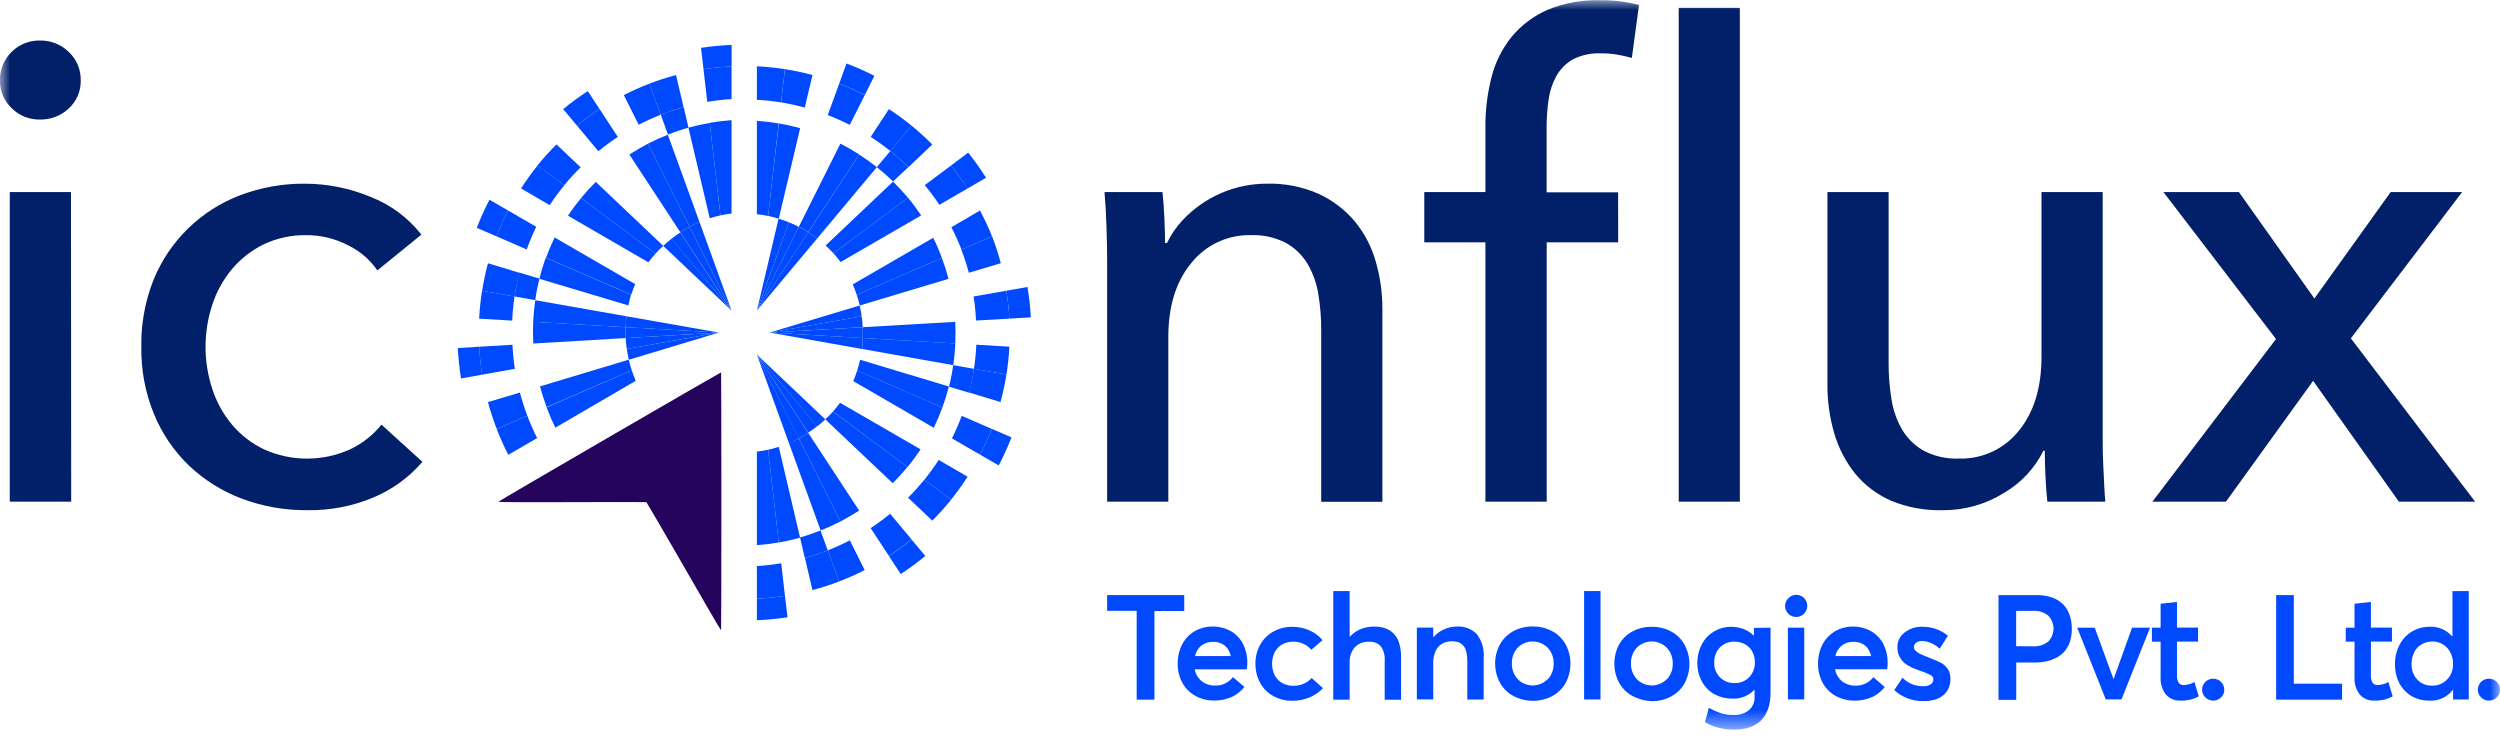 <svg width="125" height="37" viewBox="0 0 125 37" fill="none" xmlns="http://www.w3.org/2000/svg">
<g clip-path="url(#clip0_6664_16016)">
<mask id="mask0_6664_16016" style="mask-type:luminance" maskUnits="userSpaceOnUse" x="0" y="0" width="125" height="37">
<path d="M125 0H0V36.483H125V0Z" fill="white"/>
</mask>
<g mask="url(#mask0_6664_16016)">
<path d="M46.937 22.998L48.379 23.835C48.125 24.232 47.85 24.616 47.554 24.983L46.218 23.986C46.474 23.669 46.714 23.339 46.937 22.998Z" fill="#0049FE"/>
<path d="M46.219 23.985L47.555 24.983C47.261 25.35 46.947 25.7 46.614 26.032L45.404 24.884C45.69 24.6 45.959 24.301 46.219 23.985Z" fill="#0049FE"/>
<path d="M45.575 26.972L46.266 27.8C45.873 28.122 45.462 28.423 45.037 28.702L44.446 27.802C44.838 27.547 45.215 27.27 45.575 26.972Z" fill="#0049FE"/>
<path d="M42.002 20.139L46.029 22.469C45.827 22.776 45.608 23.071 45.373 23.354L41.654 20.575C41.776 20.426 41.89 20.29 42.002 20.139Z" fill="#0049FE"/>
<path d="M44.507 25.688L45.574 26.965C45.214 27.263 44.837 27.54 44.445 27.795L43.532 26.406C43.869 26.183 44.194 25.944 44.507 25.688Z" fill="#0049FE"/>
<path d="M41.651 20.575L45.371 23.354C45.133 23.636 44.894 23.904 44.637 24.162L41.263 20.967C41.4 20.843 41.529 20.712 41.651 20.575Z" fill="#0049FE"/>
<path d="M42.49 27.016L43.233 28.503C42.818 28.716 42.391 28.906 41.956 29.073L41.391 27.518C41.766 27.37 42.133 27.202 42.49 27.016Z" fill="#0049FE"/>
<path d="M40.41 21.644L42.957 25.528C42.654 25.724 42.342 25.906 42.023 26.073L39.945 21.921C40.102 21.837 40.257 21.744 40.41 21.644Z" fill="#0049FE"/>
<path d="M39.943 21.922L42.021 26.074C41.699 26.241 41.369 26.391 41.032 26.523L39.447 22.154C39.617 22.085 39.782 22.008 39.943 21.922Z" fill="#0049FE"/>
<path d="M41.392 27.518L41.956 29.073C41.52 29.241 41.075 29.385 40.622 29.503L40.246 27.901C40.636 27.791 41.018 27.663 41.392 27.518Z" fill="#0049FE"/>
<path d="M41.026 26.523L41.386 27.518C41.013 27.665 40.63 27.792 40.24 27.901L40.002 26.872C40.349 26.775 40.691 26.658 41.026 26.523Z" fill="#0049FE"/>
<path d="M37.845 17.729L41.264 20.967C41.132 21.094 40.994 21.214 40.849 21.326L37.845 17.729Z" fill="#0049FE"/>
<path d="M37.845 17.729L40.852 21.316C40.71 21.431 40.562 21.537 40.409 21.634L37.845 17.729Z" fill="#0049FE"/>
<path d="M37.845 17.729L40.409 21.644C40.256 21.745 40.101 21.838 39.932 21.922L37.845 17.729Z" fill="#0049FE"/>
<path d="M38.937 22.34L40.004 26.884C39.654 26.982 39.301 27.063 38.939 27.123L38.405 22.488C38.582 22.45 38.76 22.399 38.937 22.34Z" fill="#0049FE"/>
<path d="M37.845 17.729L39.944 21.922C39.783 22.011 39.618 22.09 39.449 22.161L37.845 17.729Z" fill="#0049FE"/>
<path d="M39.248 29.793L39.377 30.865C38.869 30.941 38.358 30.99 37.845 31.011V29.934C38.315 29.912 38.783 29.865 39.248 29.793Z" fill="#0049FE"/>
<path d="M39.06 28.164L39.248 29.793C38.783 29.864 38.315 29.911 37.845 29.934V28.303C38.252 28.277 38.658 28.231 39.06 28.164Z" fill="#0049FE"/>
<path d="M38.405 22.488L38.939 27.123C38.579 27.183 38.224 27.231 37.845 27.255V22.579C38.033 22.558 38.22 22.528 38.405 22.488Z" fill="#0049FE"/>
<path d="M47.57 11.361L48.999 10.526C49.224 10.944 49.425 11.375 49.602 11.816L48.075 12.481C47.926 12.099 47.758 11.725 47.57 11.361Z" fill="#0049FE"/>
<path d="M48.065 12.483L49.604 11.816C49.775 12.255 49.921 12.703 50.04 13.16L48.443 13.638C48.337 13.247 48.211 12.861 48.065 12.483Z" fill="#0049FE"/>
<path d="M50.318 14.535L51.376 14.349C51.458 14.852 51.513 15.359 51.541 15.867L50.468 15.932C50.445 15.464 50.395 14.998 50.318 14.535Z" fill="#0049FE"/>
<path d="M42.637 14.22L46.661 11.888C46.825 12.217 46.969 12.554 47.095 12.899L42.837 14.743C42.778 14.567 42.712 14.392 42.637 14.22Z" fill="#0049FE"/>
<path d="M48.681 14.824L50.318 14.535C50.394 14.997 50.444 15.464 50.468 15.932L48.8 16.027C48.783 15.624 48.743 15.223 48.681 14.824Z" fill="#0049FE"/>
<path d="M42.837 14.743L47.095 12.899C47.223 13.241 47.334 13.589 47.426 13.942L42.985 15.274C42.946 15.095 42.897 14.918 42.837 14.743Z" fill="#0049FE"/>
<path d="M48.816 17.235L50.469 17.334C50.445 17.8 50.395 18.266 50.322 18.728L48.697 18.441C48.758 18.041 48.797 17.639 48.816 17.235Z" fill="#0049FE"/>
<path d="M43.138 16.36L47.763 16.092C47.782 16.451 47.782 16.81 47.763 17.176L43.14 16.903C43.149 16.722 43.148 16.541 43.138 16.36Z" fill="#0049FE"/>
<path d="M43.146 16.901L47.768 17.173C47.749 17.535 47.716 17.891 47.661 18.257L43.1 17.448C43.124 17.269 43.138 17.078 43.146 16.901Z" fill="#0049FE"/>
<path d="M48.696 18.441L50.321 18.728C50.247 19.192 50.148 19.651 50.025 20.103L48.453 19.625C48.555 19.235 48.636 18.84 48.696 18.441Z" fill="#0049FE"/>
<path d="M47.66 18.256L48.697 18.441C48.639 18.843 48.56 19.243 48.459 19.637L47.451 19.333C47.541 18.978 47.611 18.619 47.66 18.256Z" fill="#0049FE"/>
<path d="M38.477 16.628L42.983 15.275C43.026 15.453 43.059 15.633 43.083 15.815L38.477 16.628Z" fill="#0049FE"/>
<path d="M38.477 16.628L43.083 15.815C43.111 15.995 43.129 16.176 43.135 16.358L38.477 16.628Z" fill="#0049FE"/>
<path d="M38.477 16.628L43.135 16.36C43.145 16.541 43.145 16.722 43.135 16.903L38.477 16.628Z" fill="#0049FE"/>
<path d="M43.005 17.989L47.444 19.326C47.353 19.681 47.245 20.031 47.119 20.374L42.859 18.528C42.916 18.351 42.964 18.169 43.005 17.989Z" fill="#0049FE"/>
<path d="M38.477 16.628L43.142 16.901C43.142 17.085 43.121 17.269 43.097 17.449L38.477 16.628Z" fill="#0049FE"/>
<path d="M49.588 21.442L50.574 21.868C50.388 22.348 50.174 22.817 49.936 23.272L49.007 22.734C49.222 22.314 49.416 21.883 49.588 21.442Z" fill="#0049FE"/>
<path d="M48.086 20.792L49.587 21.443C49.416 21.883 49.222 22.314 49.006 22.734L47.598 21.919C47.781 21.552 47.944 21.176 48.086 20.792Z" fill="#0049FE"/>
<path d="M42.86 18.527L47.12 20.373C46.994 20.719 46.85 21.058 46.689 21.39L42.662 19.055C42.737 18.883 42.803 18.706 42.86 18.527Z" fill="#0049FE"/>
<path d="M37.845 4.989V3.315C38.314 3.337 38.782 3.385 39.246 3.458L39.055 5.118C38.654 5.055 38.25 5.012 37.845 4.989Z" fill="#0049FE"/>
<path d="M39.056 5.118L39.247 3.459C39.711 3.53 40.171 3.628 40.624 3.75L40.24 5.377C39.853 5.273 39.458 5.187 39.056 5.118Z" fill="#0049FE"/>
<path d="M41.958 4.186L42.325 3.174C42.8 3.355 43.265 3.561 43.719 3.791L43.242 4.748C42.824 4.538 42.396 4.35 41.958 4.186Z" fill="#0049FE"/>
<path d="M37.845 10.709V6.044C38.21 6.067 38.574 6.11 38.934 6.174L38.405 10.797C38.214 10.759 38.031 10.73 37.845 10.709Z" fill="#0049FE"/>
<path d="M41.388 5.755L41.957 4.186C42.394 4.352 42.821 4.542 43.237 4.755L42.489 6.245C42.131 6.062 41.764 5.898 41.388 5.755Z" fill="#0049FE"/>
<path d="M38.405 10.797L38.941 6.173C39.301 6.232 39.656 6.312 40.007 6.412L38.937 10.938C38.762 10.881 38.585 10.834 38.405 10.797Z" fill="#0049FE"/>
<path d="M43.535 6.846L44.445 5.456C44.837 5.711 45.215 5.987 45.577 6.281L44.517 7.551C44.203 7.299 43.875 7.063 43.535 6.846Z" fill="#0049FE"/>
<path d="M39.942 11.337L42.02 7.183C42.339 7.345 42.654 7.525 42.959 7.721L40.414 11.603C40.261 11.51 40.104 11.422 39.942 11.337Z" fill="#0049FE"/>
<path d="M40.415 11.607L42.959 7.725C43.26 7.919 43.555 8.132 43.841 8.359L40.862 11.921C40.719 11.815 40.569 11.705 40.415 11.607Z" fill="#0049FE"/>
<path d="M44.515 7.551L45.575 6.281C45.938 6.577 46.285 6.892 46.614 7.226L45.423 8.355C45.134 8.071 44.831 7.803 44.515 7.551Z" fill="#0049FE"/>
<path d="M43.839 8.359L44.516 7.551C44.831 7.803 45.132 8.071 45.419 8.355L44.654 9.072C44.395 8.82 44.123 8.582 43.839 8.359Z" fill="#0049FE"/>
<path d="M37.845 15.528L38.929 10.933C39.103 10.986 39.277 11.046 39.446 11.115L37.845 15.528Z" fill="#0049FE"/>
<path d="M37.845 15.528L39.446 11.115C39.615 11.182 39.781 11.258 39.942 11.342L37.845 15.528Z" fill="#0049FE"/>
<path d="M37.845 15.527L39.942 11.342C40.101 11.423 40.26 11.512 40.418 11.607L37.845 15.527Z" fill="#0049FE"/>
<path d="M41.282 12.273L44.653 9.08C44.912 9.336 45.16 9.605 45.397 9.886L41.672 12.667C41.549 12.533 41.415 12.397 41.282 12.273Z" fill="#0049FE"/>
<path d="M37.845 15.527L40.413 11.607C40.568 11.705 40.718 11.811 40.861 11.921L37.845 15.527Z" fill="#0049FE"/>
<path d="M47.551 8.276L48.411 7.63C48.73 8.033 49.028 8.453 49.302 8.888L48.373 9.427C48.119 9.029 47.844 8.645 47.551 8.276Z" fill="#0049FE"/>
<path d="M46.239 9.257L47.552 8.276C47.846 8.645 48.12 9.029 48.374 9.426L46.969 10.242C46.743 9.901 46.5 9.572 46.239 9.257Z" fill="#0049FE"/>
<path d="M41.673 12.667L45.397 9.885C45.635 10.168 45.85 10.462 46.057 10.771L42.03 13.102C41.919 12.951 41.8 12.806 41.673 12.667Z" fill="#0049FE"/>
<path d="M27.484 10.257L26.054 9.422C26.308 9.024 26.583 8.641 26.879 8.274L28.215 9.269C27.951 9.587 27.708 9.914 27.484 10.257Z" fill="#0049FE"/>
<path d="M28.208 9.268L26.871 8.273C27.169 7.905 27.487 7.554 27.824 7.221L29.035 8.369C28.737 8.654 28.468 8.946 28.208 9.268Z" fill="#0049FE"/>
<path d="M28.849 6.281L28.157 5.456C28.552 5.134 28.963 4.833 29.389 4.554L29.978 5.454C29.586 5.708 29.209 5.984 28.849 6.281Z" fill="#0049FE"/>
<path d="M32.42 13.117L28.398 10.784C28.601 10.479 28.82 10.184 29.054 9.902L32.773 12.681C32.649 12.822 32.532 12.966 32.42 13.117Z" fill="#0049FE"/>
<path d="M29.917 7.56L28.849 6.28C29.21 5.984 29.587 5.707 29.979 5.453L30.891 6.847C30.554 7.067 30.229 7.305 29.917 7.56Z" fill="#0049FE"/>
<path d="M32.772 12.681L29.053 9.902C29.284 9.62 29.529 9.35 29.787 9.094L33.163 12.294C33.025 12.415 32.895 12.545 32.772 12.681Z" fill="#0049FE"/>
<path d="M31.934 6.238L31.19 4.753C31.606 4.54 32.032 4.35 32.468 4.184L33.032 5.738C32.658 5.886 32.291 6.053 31.934 6.238Z" fill="#0049FE"/>
<path d="M34.016 11.612L31.469 7.728C31.772 7.532 32.084 7.349 32.403 7.18L34.481 11.337C34.321 11.421 34.166 11.512 34.016 11.612Z" fill="#0049FE"/>
<path d="M34.48 11.338L32.402 7.183C32.724 7.017 33.054 6.868 33.391 6.736L34.973 11.098C34.804 11.169 34.64 11.249 34.48 11.338Z" fill="#0049FE"/>
<path d="M33.032 5.738L32.468 4.184C32.904 4.015 33.349 3.872 33.802 3.753L34.178 5.356C33.79 5.466 33.402 5.597 33.032 5.738Z" fill="#0049FE"/>
<path d="M33.4 6.733L33.04 5.738C33.414 5.592 33.798 5.466 34.186 5.356L34.425 6.384C34.077 6.48 33.735 6.597 33.4 6.733Z" fill="#0049FE"/>
<path d="M36.577 15.527L33.162 12.294C33.293 12.166 33.432 12.046 33.577 11.935L36.577 15.527Z" fill="#0049FE"/>
<path d="M36.577 15.528L33.572 11.94C33.714 11.825 33.862 11.719 34.016 11.622L36.577 15.528Z" fill="#0049FE"/>
<path d="M36.578 15.528L34.017 11.612C34.167 11.511 34.322 11.419 34.481 11.335L36.578 15.528Z" fill="#0049FE"/>
<path d="M35.488 10.912L34.421 6.384C34.771 6.286 35.136 6.205 35.486 6.145L36.022 10.771C35.842 10.808 35.663 10.855 35.488 10.912Z" fill="#0049FE"/>
<path d="M36.577 15.528L34.48 11.337C34.64 11.249 34.805 11.169 34.974 11.098L36.577 15.528Z" fill="#0049FE"/>
<path d="M35.176 3.463L35.05 2.392C35.557 2.315 36.067 2.266 36.58 2.246V3.322C36.11 3.345 35.641 3.392 35.176 3.463Z" fill="#0049FE"/>
<path d="M35.363 5.095L35.175 3.464C35.64 3.392 36.108 3.345 36.578 3.323V4.954C36.171 4.979 35.766 5.026 35.363 5.095Z" fill="#0049FE"/>
<path d="M36.023 10.77L35.485 6.14C35.845 6.08 36.2 6.035 36.578 6.008V10.675C36.392 10.697 36.207 10.729 36.023 10.77Z" fill="#0049FE"/>
<path d="M26.857 21.904L25.416 22.739C25.198 22.32 25.005 21.889 24.837 21.448L26.364 20.783C26.508 21.165 26.673 21.54 26.857 21.904Z" fill="#0049FE"/>
<path d="M26.364 20.782L24.837 21.447C24.666 21.009 24.519 20.561 24.398 20.105L25.995 19.627C26.098 20.018 26.221 20.404 26.364 20.782Z" fill="#0049FE"/>
<path d="M24.11 18.733L23.052 18.922C22.971 18.418 22.918 17.91 22.89 17.401L23.959 17.336C23.984 17.804 24.034 18.27 24.11 18.733Z" fill="#0049FE"/>
<path d="M31.787 19.039L27.767 21.383C27.604 21.054 27.458 20.716 27.331 20.371L31.589 18.512C31.646 18.694 31.713 18.869 31.787 19.039Z" fill="#0049FE"/>
<path d="M25.742 18.441L24.107 18.733C24.032 18.27 23.982 17.804 23.957 17.336L25.625 17.238C25.641 17.641 25.68 18.042 25.742 18.441Z" fill="#0049FE"/>
<path d="M31.589 18.512L27.331 20.359C27.203 20.018 27.092 19.671 27 19.319L31.441 17.982C31.48 18.161 31.529 18.338 31.589 18.512Z" fill="#0049FE"/>
<path d="M25.611 16.03L23.957 15.934C23.981 15.467 24.029 15.001 24.102 14.54L25.727 14.824C25.666 15.223 25.627 15.626 25.611 16.03Z" fill="#0049FE"/>
<path d="M31.289 16.903L26.664 17.176C26.645 16.817 26.643 16.458 26.664 16.092L31.282 16.36C31.275 16.541 31.277 16.723 31.289 16.903Z" fill="#0049FE"/>
<path d="M31.281 16.36L26.658 16.094C26.675 15.733 26.711 15.377 26.763 15.011L31.326 15.814C31.302 15.992 31.288 16.173 31.281 16.36Z" fill="#0049FE"/>
<path d="M25.725 14.825L24.107 14.54C24.179 14.076 24.277 13.616 24.4 13.163L25.973 13.641C25.871 14.031 25.788 14.426 25.725 14.825Z" fill="#0049FE"/>
<path d="M26.762 15.008L25.726 14.824C25.785 14.422 25.864 14.023 25.964 13.628L26.974 13.932C26.883 14.287 26.812 14.646 26.762 15.008Z" fill="#0049FE"/>
<path d="M35.947 16.628L31.443 17.987C31.399 17.809 31.364 17.628 31.341 17.446L35.947 16.628Z" fill="#0049FE"/>
<path d="M35.946 16.628L31.34 17.446C31.312 17.266 31.294 17.085 31.288 16.903L35.946 16.628Z" fill="#0049FE"/>
<path d="M35.947 16.628L31.288 16.903C31.279 16.722 31.279 16.54 31.288 16.358L35.947 16.628Z" fill="#0049FE"/>
<path d="M31.419 15.272L26.968 13.94C27.057 13.585 27.164 13.234 27.29 12.89L31.552 14.734C31.498 14.911 31.454 15.091 31.419 15.272Z" fill="#0049FE"/>
<path d="M35.947 16.628L31.281 16.36C31.281 16.176 31.303 15.995 31.326 15.815L35.947 16.628Z" fill="#0049FE"/>
<path d="M24.825 11.816L23.838 11.392C24.025 10.912 24.237 10.443 24.474 9.986L25.404 10.524C25.188 10.944 24.995 11.375 24.825 11.816Z" fill="#0049FE"/>
<path d="M26.335 12.473L24.824 11.816C24.994 11.375 25.188 10.944 25.403 10.524L26.811 11.34C26.633 11.709 26.474 12.087 26.335 12.473Z" fill="#0049FE"/>
<path d="M31.562 14.734L27.3 12.89C27.427 12.547 27.571 12.208 27.731 11.873L31.76 14.208C31.685 14.38 31.619 14.555 31.562 14.734Z" fill="#0049FE"/>
<path d="M36.055 18.618C36.072 18.682 36.074 31.515 36.055 31.517C36.036 31.519 35.202 30.082 34.189 28.317C33.176 26.552 32.326 25.109 32.319 25.107C32.312 25.105 30.637 25.095 28.606 25.107C26.576 25.119 24.92 25.107 24.918 25.09C24.916 25.073 27.417 23.617 30.479 21.837C33.541 20.058 36.021 18.63 36.055 18.618Z" fill="#25045D"/>
<path d="M56.834 30.541H55.357V29.755H59.212V30.551H57.721V34.983H56.834V30.541Z" fill="#0149FF"/>
<path d="M62.342 33.465H59.736C59.778 33.699 59.904 33.911 60.088 34.06C60.279 34.208 60.515 34.285 60.755 34.278C60.927 34.283 61.097 34.247 61.252 34.174C61.407 34.1 61.542 33.991 61.647 33.855L62.221 34.347C62.053 34.559 61.839 34.73 61.594 34.845C61.317 34.97 61.016 35.032 60.713 35.026C60.387 35.031 60.066 34.953 59.779 34.799C59.503 34.649 59.276 34.424 59.123 34.149C58.961 33.85 58.878 33.514 58.885 33.173C58.883 32.916 58.928 32.662 59.019 32.422C59.099 32.203 59.223 32.003 59.383 31.833C59.541 31.672 59.73 31.544 59.938 31.458C60.197 31.355 60.476 31.31 60.754 31.328C61.032 31.345 61.303 31.424 61.547 31.558C61.807 31.709 62.018 31.933 62.154 32.202C62.299 32.49 62.371 32.809 62.366 33.132C62.367 33.243 62.359 33.355 62.342 33.465ZM60.084 32.269C59.913 32.401 59.795 32.59 59.75 32.802H61.539C61.508 32.666 61.452 32.537 61.373 32.422C61.296 32.32 61.195 32.237 61.08 32.183C60.952 32.12 60.812 32.089 60.67 32.092C60.462 32.083 60.257 32.145 60.088 32.266L60.084 32.269Z" fill="#0149FF"/>
<path d="M63.661 34.801C63.386 34.65 63.16 34.424 63.011 34.148C62.851 33.855 62.769 33.525 62.772 33.191C62.767 32.857 62.849 32.527 63.011 32.234C63.163 31.958 63.39 31.731 63.666 31.579C63.958 31.419 64.286 31.337 64.619 31.34C64.907 31.34 65.193 31.398 65.458 31.512C65.717 31.621 65.946 31.791 66.125 32.01L65.565 32.488C65.458 32.362 65.324 32.261 65.174 32.191C65.014 32.118 64.84 32.081 64.664 32.084C64.47 32.079 64.278 32.127 64.109 32.222C63.949 32.312 63.819 32.446 63.735 32.61C63.648 32.789 63.603 32.986 63.603 33.186C63.603 33.386 63.648 33.583 63.735 33.763C63.821 33.926 63.952 34.061 64.112 34.153C64.281 34.246 64.471 34.293 64.664 34.289C64.744 34.291 64.824 34.284 64.903 34.27C64.974 34.258 65.044 34.24 65.112 34.215C65.176 34.191 65.237 34.163 65.296 34.129C65.351 34.098 65.404 34.063 65.453 34.023C65.499 33.986 65.542 33.946 65.582 33.901L66.149 34.406C65.968 34.603 65.746 34.758 65.498 34.861C65.215 34.983 64.909 35.043 64.6 35.038C64.272 35.041 63.949 34.959 63.661 34.801Z" fill="#0149FF"/>
<path d="M69.26 31.412C69.417 31.468 69.56 31.558 69.679 31.675C69.81 31.809 69.905 31.973 69.956 32.153C70.025 32.374 70.058 32.604 70.053 32.835V34.988H69.234V33.048C69.257 32.786 69.188 32.525 69.038 32.309C68.963 32.232 68.872 32.172 68.771 32.134C68.67 32.096 68.562 32.08 68.455 32.089C68.323 32.08 68.191 32.1 68.067 32.148C67.944 32.195 67.832 32.269 67.74 32.364C67.554 32.586 67.462 32.871 67.483 33.16V34.985H66.663V29.553H67.483V31.833H67.497C67.644 31.667 67.828 31.538 68.033 31.455C68.248 31.37 68.477 31.327 68.707 31.328C68.895 31.325 69.082 31.353 69.26 31.412Z" fill="#0149FF"/>
<path d="M73.837 31.704C74.093 32.032 74.218 32.444 74.184 32.859V34.976H73.365V33.063C73.368 32.902 73.351 32.741 73.315 32.584C73.29 32.471 73.237 32.364 73.162 32.276C73.096 32.204 73.015 32.148 72.924 32.113C72.69 32.038 72.438 32.046 72.209 32.135C72.096 32.181 71.995 32.252 71.914 32.343C71.828 32.443 71.764 32.56 71.728 32.687C71.68 32.842 71.657 33.003 71.661 33.165V34.969H70.842V31.381H71.661V31.874C71.807 31.698 71.991 31.559 72.2 31.467C72.408 31.373 72.634 31.325 72.862 31.326C73.042 31.316 73.222 31.344 73.39 31.409C73.558 31.474 73.71 31.575 73.837 31.704Z" fill="#0149FF"/>
<path d="M75.868 34.89C75.646 34.807 75.444 34.677 75.276 34.509C75.109 34.341 74.979 34.139 74.895 33.916C74.802 33.683 74.755 33.434 74.757 33.182C74.753 32.848 74.835 32.519 74.996 32.225C75.149 31.946 75.379 31.716 75.658 31.563C75.96 31.398 76.3 31.316 76.644 31.324C76.983 31.32 77.318 31.402 77.617 31.563C77.896 31.713 78.126 31.941 78.281 32.218C78.439 32.515 78.522 32.847 78.522 33.183C78.522 33.52 78.439 33.852 78.281 34.148C78.126 34.426 77.894 34.653 77.614 34.801C77.316 34.962 76.983 35.044 76.644 35.041C76.378 35.041 76.115 34.989 75.868 34.89ZM77.378 33.971C77.479 33.867 77.558 33.743 77.609 33.608C77.661 33.472 77.686 33.327 77.681 33.182C77.686 33.036 77.663 32.891 77.612 32.754C77.561 32.617 77.483 32.492 77.383 32.386C77.284 32.287 77.168 32.208 77.039 32.154C76.91 32.101 76.772 32.073 76.632 32.073C76.493 32.073 76.355 32.101 76.226 32.154C76.097 32.208 75.98 32.287 75.882 32.386C75.687 32.601 75.584 32.884 75.594 33.175C75.585 33.465 75.691 33.748 75.889 33.96C75.986 34.059 76.102 34.138 76.23 34.191C76.358 34.245 76.495 34.273 76.634 34.273C76.772 34.273 76.909 34.245 77.037 34.191C77.165 34.138 77.281 34.059 77.378 33.96V33.971Z" fill="#0149FF"/>
<path d="M79.205 29.553H80.025V34.973H79.205V29.553Z" fill="#0149FF"/>
<path d="M81.823 34.89C81.6 34.804 81.397 34.673 81.228 34.505C81.064 34.335 80.937 34.135 80.851 33.916C80.748 33.646 80.704 33.358 80.719 33.069C80.736 32.781 80.812 32.499 80.944 32.242C81.098 31.962 81.329 31.732 81.608 31.579C81.911 31.415 82.251 31.332 82.595 31.34C82.933 31.336 83.267 31.419 83.565 31.579C83.844 31.73 84.074 31.957 84.229 32.235C84.387 32.532 84.47 32.863 84.47 33.2C84.47 33.537 84.387 33.868 84.229 34.165C84.074 34.442 83.842 34.669 83.562 34.818C83.265 34.979 82.933 35.061 82.595 35.057C82.329 35.051 82.067 34.994 81.823 34.89ZM83.336 33.971C83.436 33.867 83.514 33.743 83.566 33.607C83.618 33.472 83.641 33.327 83.636 33.182C83.642 33.036 83.618 32.89 83.567 32.754C83.516 32.617 83.438 32.492 83.338 32.386C83.24 32.286 83.123 32.208 82.994 32.154C82.865 32.101 82.728 32.073 82.588 32.073C82.449 32.073 82.31 32.101 82.182 32.154C82.053 32.208 81.936 32.286 81.837 32.386C81.643 32.601 81.539 32.884 81.549 33.175C81.54 33.465 81.647 33.747 81.844 33.959C81.941 34.059 82.058 34.138 82.186 34.191C82.314 34.245 82.451 34.273 82.591 34.273C82.729 34.273 82.866 34.245 82.994 34.191C83.123 34.138 83.239 34.059 83.336 33.959V33.971Z" fill="#0149FF"/>
<path d="M88.527 31.383V34.602C88.529 34.809 88.51 35.015 88.468 35.217C88.429 35.4 88.361 35.575 88.268 35.736C88.179 35.891 88.062 36.026 87.922 36.135C87.766 36.252 87.59 36.339 87.402 36.391C87.175 36.455 86.94 36.485 86.704 36.482C86.441 36.482 86.18 36.45 85.925 36.387C85.687 36.327 85.46 36.234 85.248 36.109L85.441 35.392C85.636 35.499 85.839 35.589 86.049 35.662C86.247 35.723 86.453 35.752 86.659 35.748C86.941 35.769 87.222 35.684 87.445 35.509C87.536 35.431 87.608 35.333 87.657 35.224C87.706 35.114 87.729 34.995 87.727 34.875V34.495H87.712C87.572 34.64 87.403 34.755 87.216 34.83C87.028 34.906 86.828 34.941 86.626 34.932C86.315 34.937 86.007 34.863 85.732 34.717C85.468 34.573 85.251 34.357 85.106 34.093C84.947 33.808 84.865 33.486 84.867 33.16C84.862 32.837 84.937 32.517 85.084 32.23C85.22 31.959 85.431 31.733 85.691 31.579C85.957 31.42 86.261 31.337 86.571 31.34C86.776 31.339 86.98 31.376 87.171 31.45C87.361 31.522 87.534 31.632 87.681 31.773H87.695V31.397L88.527 31.383ZM87.462 33.856C87.556 33.756 87.63 33.638 87.678 33.509C87.726 33.38 87.748 33.243 87.743 33.105C87.744 32.961 87.718 32.818 87.664 32.684C87.616 32.563 87.544 32.454 87.453 32.361C87.361 32.272 87.251 32.203 87.13 32.158C87.004 32.108 86.869 32.082 86.733 32.084C86.597 32.078 86.462 32.101 86.335 32.15C86.208 32.2 86.093 32.275 85.997 32.371C85.902 32.469 85.828 32.586 85.78 32.714C85.731 32.841 85.708 32.978 85.713 33.114C85.705 33.252 85.726 33.389 85.774 33.518C85.822 33.647 85.897 33.764 85.993 33.861C86.089 33.959 86.204 34.036 86.332 34.086C86.46 34.136 86.596 34.159 86.733 34.153C86.868 34.158 87.004 34.135 87.13 34.083C87.255 34.032 87.368 33.955 87.462 33.856Z" fill="#0149FF"/>
<path d="M89.415 30.688C89.364 30.637 89.323 30.577 89.295 30.51C89.267 30.444 89.254 30.372 89.255 30.3C89.254 30.228 89.267 30.157 89.295 30.091C89.322 30.024 89.363 29.965 89.415 29.915C89.507 29.815 89.634 29.754 89.768 29.742C89.904 29.73 90.038 29.769 90.147 29.851C90.255 29.933 90.329 30.053 90.354 30.186C90.38 30.32 90.355 30.459 90.284 30.575C90.236 30.658 90.166 30.726 90.082 30.774C90 30.823 89.906 30.848 89.811 30.848C89.737 30.849 89.664 30.836 89.597 30.808C89.529 30.78 89.467 30.739 89.415 30.688ZM89.393 31.384H90.213V34.971H89.396L89.393 31.384Z" fill="#0149FF"/>
<path d="M94.36 33.464H91.752C91.796 33.7 91.921 33.913 92.105 34.064C92.296 34.212 92.532 34.289 92.772 34.282C92.944 34.287 93.115 34.252 93.27 34.178C93.425 34.104 93.561 33.995 93.666 33.859L94.238 34.352C94.071 34.563 93.857 34.734 93.614 34.849C93.336 34.974 93.034 35.036 92.73 35.031C92.404 35.035 92.083 34.957 91.796 34.803C91.52 34.654 91.293 34.428 91.14 34.153C90.978 33.854 90.895 33.518 90.902 33.177C90.9 32.92 90.945 32.666 91.035 32.426C91.116 32.207 91.24 32.007 91.4 31.838C91.558 31.677 91.747 31.549 91.955 31.462C92.175 31.373 92.409 31.327 92.646 31.328C92.968 31.323 93.285 31.406 93.563 31.567C93.825 31.718 94.036 31.942 94.174 32.211C94.317 32.499 94.389 32.819 94.383 33.141C94.384 33.249 94.376 33.357 94.36 33.464ZM92.101 32.268C91.931 32.401 91.812 32.59 91.767 32.802H93.558C93.526 32.666 93.47 32.537 93.392 32.421C93.314 32.32 93.214 32.238 93.099 32.182C92.971 32.119 92.829 32.088 92.687 32.091C92.478 32.082 92.271 32.143 92.101 32.266V32.268Z" fill="#0149FF"/>
<path d="M94.711 34.507L95.126 33.887C95.261 34.026 95.423 34.136 95.602 34.21C95.783 34.281 95.975 34.315 96.169 34.311C96.298 34.318 96.427 34.285 96.536 34.215C96.578 34.187 96.612 34.149 96.635 34.104C96.659 34.06 96.671 34.01 96.67 33.959C96.667 33.913 96.652 33.868 96.626 33.83C96.599 33.793 96.562 33.763 96.519 33.746C96.34 33.657 96.153 33.582 95.962 33.522C95.854 33.486 95.759 33.45 95.676 33.414C95.587 33.376 95.502 33.333 95.418 33.285C95.337 33.24 95.262 33.186 95.195 33.122C95.131 33.061 95.074 32.993 95.026 32.919C94.973 32.841 94.933 32.754 94.909 32.663C94.881 32.559 94.867 32.452 94.868 32.345C94.868 32.205 94.901 32.068 94.962 31.944C95.025 31.819 95.115 31.711 95.226 31.627C95.484 31.427 95.804 31.324 96.131 31.338C96.592 31.334 97.04 31.494 97.397 31.787L96.984 32.436C96.895 32.35 96.795 32.276 96.686 32.218C96.591 32.162 96.488 32.119 96.381 32.089C96.284 32.063 96.185 32.05 96.086 32.05C95.991 32.05 95.898 32.078 95.819 32.129C95.779 32.154 95.746 32.19 95.724 32.232C95.703 32.274 95.694 32.321 95.697 32.369C95.7 32.43 95.727 32.489 95.771 32.531C95.827 32.587 95.891 32.634 95.962 32.67C96.06 32.721 96.161 32.766 96.264 32.806C96.646 32.957 96.881 33.057 96.979 33.105C97.188 33.198 97.357 33.362 97.456 33.569C97.55 33.835 97.544 34.126 97.439 34.387C97.385 34.518 97.304 34.636 97.201 34.732C97.08 34.841 96.937 34.922 96.781 34.971C96.59 35.029 96.391 35.057 96.191 35.055C95.646 35.07 95.115 34.874 94.711 34.507Z" fill="#0149FF"/>
<path d="M99.925 29.755H101.813C102.002 29.753 102.19 29.772 102.375 29.812C102.533 29.844 102.685 29.899 102.828 29.975C102.954 30.045 103.07 30.133 103.171 30.235C103.268 30.335 103.349 30.45 103.409 30.575C103.47 30.706 103.517 30.843 103.547 30.984C103.579 31.137 103.594 31.294 103.592 31.451C103.595 31.656 103.566 31.861 103.504 32.058C103.454 32.233 103.369 32.395 103.254 32.536C103.143 32.669 103.009 32.78 102.859 32.864C102.696 32.956 102.521 33.023 102.339 33.063C102.132 33.107 101.922 33.129 101.71 33.127H100.812V34.993H99.925V29.755ZM101.624 32.316C101.908 32.338 102.189 32.253 102.414 32.077C102.581 31.904 102.675 31.672 102.675 31.43C102.675 31.189 102.581 30.956 102.414 30.783C102.207 30.614 101.945 30.528 101.68 30.544H100.807V32.309L101.624 32.316Z" fill="#0149FF"/>
<path d="M107.503 31.384L106.074 34.971H105.289L103.86 31.384H104.736L105.671 33.943H105.685L106.603 31.384H107.503Z" fill="#0149FF"/>
<path d="M108.295 34.729C108.101 34.474 108.007 34.157 108.03 33.837V32.084H107.594V31.383H108.03V30.187L108.849 30.096V31.381H109.903V32.081H108.849V33.756C108.838 33.889 108.869 34.023 108.936 34.139C108.966 34.178 109.006 34.209 109.05 34.229C109.096 34.249 109.146 34.257 109.196 34.253C109.381 34.246 109.563 34.194 109.724 34.1L109.938 34.818C109.815 34.886 109.684 34.939 109.548 34.976C109.377 35.016 109.204 35.035 109.028 35.031C108.892 35.038 108.755 35.015 108.627 34.963C108.501 34.911 108.387 34.831 108.295 34.729Z" fill="#0149FF"/>
<path d="M110.268 34.87C110.216 34.821 110.174 34.762 110.146 34.695C110.118 34.629 110.103 34.557 110.104 34.485C110.104 34.389 110.13 34.294 110.178 34.21C110.226 34.126 110.296 34.056 110.38 34.009C110.467 33.959 110.565 33.934 110.664 33.935C110.736 33.935 110.808 33.949 110.875 33.976C110.941 34.004 111.002 34.044 111.054 34.095C111.104 34.146 111.145 34.207 111.173 34.274C111.2 34.341 111.215 34.413 111.215 34.485C111.215 34.557 111.202 34.629 111.174 34.695C111.146 34.761 111.105 34.821 111.053 34.87C110.948 34.973 110.807 35.031 110.661 35.031C110.514 35.031 110.373 34.973 110.268 34.87Z" fill="#0149FF"/>
<path d="M113.807 29.755H114.691V34.184H117.105V34.983H113.807V29.755Z" fill="#0149FF"/>
<path d="M117.988 34.729C117.796 34.474 117.702 34.157 117.726 33.837V32.084H117.288V31.383H117.726V30.187L118.546 30.096V31.381H119.598V32.081H118.546V33.756C118.535 33.889 118.564 34.022 118.629 34.139C118.659 34.178 118.699 34.208 118.744 34.228C118.79 34.248 118.84 34.257 118.889 34.253C119.075 34.246 119.256 34.194 119.417 34.1L119.635 34.818C119.51 34.886 119.378 34.939 119.241 34.976C119.072 35.016 118.898 35.035 118.724 35.031C118.587 35.038 118.449 35.015 118.323 34.963C118.195 34.911 118.081 34.831 117.988 34.729Z" fill="#0149FF"/>
<path d="M123.439 29.553V34.973H122.655V34.495H122.64C122.504 34.673 122.327 34.815 122.124 34.908C121.922 35.002 121.699 35.045 121.475 35.033C121.286 35.034 121.097 35.007 120.916 34.952C120.744 34.899 120.583 34.819 120.439 34.713C120.297 34.605 120.172 34.476 120.07 34.33C119.963 34.174 119.882 34.002 119.832 33.821C119.775 33.62 119.747 33.412 119.748 33.203C119.745 32.948 119.791 32.694 119.881 32.455C119.962 32.236 120.084 32.034 120.241 31.862C120.396 31.698 120.583 31.568 120.789 31.479C121.005 31.385 121.238 31.337 121.473 31.338C121.685 31.326 121.897 31.363 122.094 31.446C122.29 31.529 122.465 31.655 122.605 31.816H122.622V29.556L123.439 29.553ZM122.35 33.981C122.45 33.878 122.529 33.755 122.58 33.621C122.632 33.486 122.655 33.343 122.65 33.199C122.66 32.903 122.555 32.616 122.36 32.395C122.264 32.291 122.148 32.208 122.019 32.153C121.889 32.099 121.749 32.072 121.609 32.077C121.47 32.076 121.334 32.103 121.206 32.156C121.083 32.207 120.971 32.281 120.877 32.376C120.78 32.478 120.705 32.599 120.658 32.732C120.603 32.881 120.575 33.039 120.577 33.199C120.566 33.486 120.668 33.767 120.863 33.978C120.958 34.079 121.073 34.158 121.201 34.21C121.329 34.263 121.466 34.287 121.604 34.282C121.742 34.286 121.88 34.261 122.008 34.209C122.136 34.157 122.252 34.08 122.35 33.981Z" fill="#0149FF"/>
<path d="M124.054 34.87C124.002 34.821 123.961 34.761 123.933 34.695C123.905 34.629 123.891 34.557 123.892 34.485C123.891 34.389 123.917 34.293 123.966 34.21C124.013 34.125 124.083 34.056 124.168 34.009C124.254 33.959 124.351 33.934 124.45 33.935C124.595 33.935 124.736 33.993 124.839 34.096C124.942 34.199 125.001 34.339 125.002 34.485C125.003 34.557 124.99 34.629 124.961 34.695C124.933 34.762 124.891 34.821 124.838 34.87C124.788 34.922 124.727 34.963 124.66 34.99C124.594 35.018 124.522 35.032 124.45 35.031C124.377 35.032 124.304 35.019 124.236 34.991C124.168 34.964 124.106 34.922 124.054 34.87Z" fill="#0149FF"/>
<path d="M4.036 4.018C4.043 4.281 3.993 4.543 3.89 4.786C3.786 5.028 3.632 5.245 3.438 5.422C3.052 5.787 2.539 5.986 2.008 5.977C1.744 5.984 1.481 5.937 1.235 5.839C0.989 5.74 0.766 5.593 0.579 5.405C0.392 5.227 0.243 5.012 0.143 4.773C0.043 4.534 -0.007 4.277 -0.003 4.018C-0.009 3.754 0.04 3.491 0.14 3.246C0.24 3.002 0.389 2.781 0.579 2.597C0.766 2.41 0.99 2.263 1.235 2.165C1.481 2.066 1.744 2.019 2.008 2.026C2.542 2.018 3.056 2.224 3.438 2.597C3.632 2.778 3.786 2.998 3.889 3.243C3.992 3.488 4.042 3.752 4.036 4.018ZM3.56 25.083H0.488V9.603H3.548L3.56 25.083Z" fill="#022069"/>
<path d="M18.867 13.521C18.497 12.981 17.993 12.549 17.404 12.265C16.761 11.93 16.047 11.756 15.322 11.758C14.585 11.744 13.856 11.901 13.189 12.215C12.585 12.51 12.048 12.927 11.612 13.44C11.171 13.964 10.835 14.568 10.621 15.219C10.163 16.598 10.163 18.088 10.621 19.467C10.835 20.119 11.171 20.723 11.612 21.247C12.052 21.763 12.595 22.18 13.206 22.471C13.881 22.774 14.611 22.93 15.351 22.93C16.09 22.93 16.82 22.774 17.495 22.471C18.109 22.185 18.649 21.76 19.072 21.23L21.121 23.091C20.456 23.865 19.621 24.474 18.681 24.87C17.631 25.311 16.501 25.528 15.362 25.509C14.235 25.52 13.115 25.321 12.06 24.921C11.086 24.55 10.195 23.989 9.439 23.27C8.689 22.545 8.097 21.672 7.7 20.706C7.263 19.64 7.048 18.496 7.066 17.343C7.046 16.204 7.251 15.071 7.669 14.011C8.06 13.041 8.647 12.164 9.394 11.433C10.144 10.701 11.036 10.131 12.015 9.759C13.057 9.366 14.163 9.171 15.277 9.185C16.388 9.19 17.488 9.412 18.515 9.84C19.521 10.227 20.404 10.881 21.069 11.732L18.867 13.521Z" fill="#022069"/>
<path d="M58.123 9.603C58.166 9.995 58.2 10.435 58.221 10.926C58.242 11.416 58.252 11.823 58.252 12.15H58.349C58.554 11.724 58.823 11.333 59.148 10.99C59.69 10.417 60.343 9.961 61.068 9.65C61.792 9.339 62.573 9.181 63.36 9.184C64.244 9.162 65.122 9.335 65.931 9.692C66.619 10.008 67.229 10.471 67.721 11.048C68.207 11.631 68.567 12.309 68.776 13.04C69.01 13.835 69.126 14.661 69.12 15.489V25.09H66.06V16.494C66.063 15.892 66.014 15.291 65.915 14.698C65.83 14.168 65.648 13.659 65.379 13.196C65.117 12.76 64.746 12.399 64.304 12.15C63.762 11.869 63.157 11.734 62.548 11.758C61.979 11.744 61.414 11.862 60.897 12.103C60.381 12.343 59.926 12.7 59.569 13.145C58.801 14.072 58.416 15.307 58.416 16.853V25.083H55.357V12.935C55.357 12.522 55.346 11.989 55.324 11.335C55.302 10.682 55.271 10.103 55.226 9.603H58.123Z" fill="#022069"/>
<path d="M80.909 12.117H77.335V25.083H74.271V12.117H71.214V9.603H74.271V6.369C74.264 5.516 74.368 4.665 74.581 3.839C74.769 3.104 75.113 2.418 75.591 1.83C76.076 1.25 76.688 0.791 77.38 0.49C78.22 0.146 79.123 -0.017 80.03 0.012C80.678 0.004 81.324 0.084 81.95 0.251L81.593 2.896C81.355 2.832 81.116 2.777 80.878 2.734C80.61 2.688 80.338 2.667 80.066 2.669C79.576 2.643 79.087 2.745 78.648 2.966C78.302 3.163 78.015 3.45 77.819 3.798C77.616 4.169 77.483 4.575 77.428 4.994C77.362 5.454 77.33 5.917 77.33 6.381V9.615H80.905L80.909 12.117ZM86.992 25.083H83.935V0.392H86.992V25.083Z" fill="#022069"/>
<path d="M102.368 25.083C102.325 24.691 102.292 24.251 102.27 23.761C102.248 23.27 102.239 22.864 102.239 22.536H102.172C101.736 23.416 101.051 24.149 100.204 24.643C99.283 25.22 98.216 25.52 97.131 25.509C96.244 25.534 95.362 25.371 94.543 25.031C93.848 24.727 93.235 24.262 92.753 23.675C92.279 23.08 91.925 22.397 91.712 21.666C91.481 20.87 91.365 20.045 91.371 19.216V9.604H94.431V18.159C94.429 18.767 94.477 19.373 94.576 19.972C94.659 20.508 94.841 21.023 95.112 21.491C95.374 21.927 95.744 22.287 96.187 22.536C96.728 22.817 97.333 22.953 97.943 22.928C98.515 22.946 99.083 22.83 99.603 22.589C100.123 22.349 100.58 21.99 100.938 21.541C101.696 20.616 102.075 19.381 102.075 17.834V9.604H105.134V21.752C105.134 22.165 105.134 22.708 105.168 23.352C105.2 23.995 105.22 24.584 105.265 25.083H102.368Z" fill="#022069"/>
<path d="M113.8 16.951L108.171 9.604H111.946L115.72 14.925L119.533 9.604H123.107L117.543 16.918L123.757 25.083H119.945L115.656 19.042L111.298 25.083H107.619L113.8 16.951Z" fill="#022069"/>
</g>
</g>
<defs>
<clipPath id="clip0_6664_16016">
<rect width="125" height="37" fill="white"/>
</clipPath>
</defs>
</svg>
